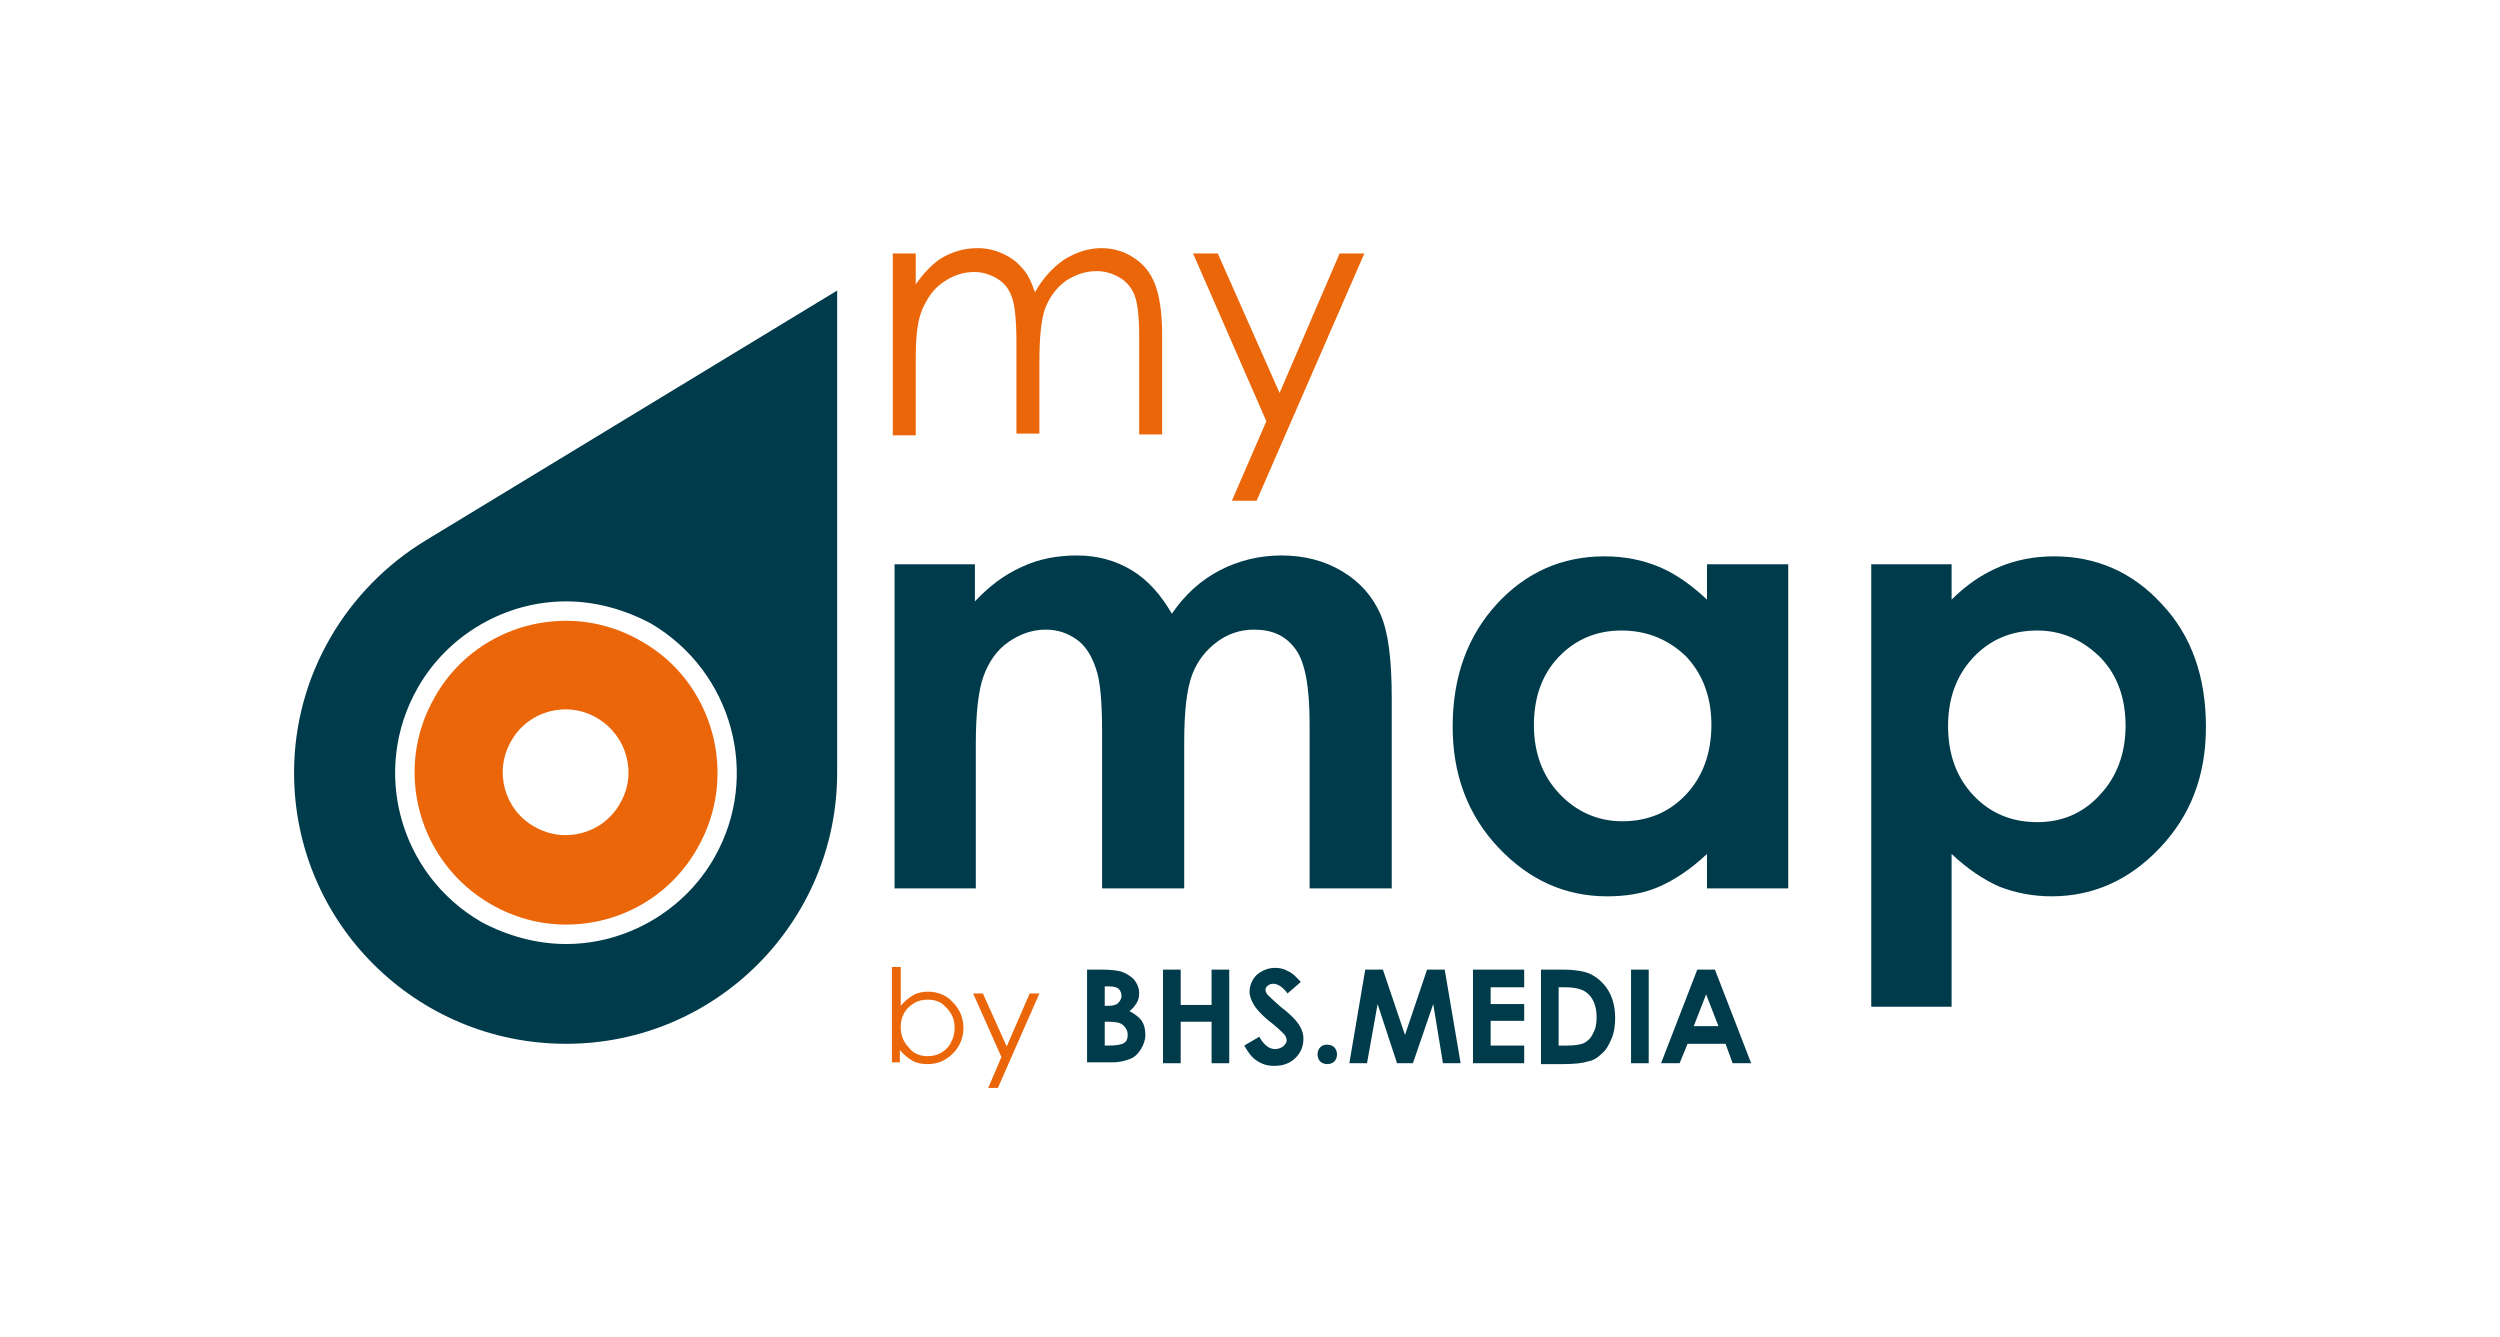 <?xml version="1.0" encoding="utf-8"?>
<!-- Generator: Adobe Illustrator 24.3.0, SVG Export Plug-In . SVG Version: 6.00 Build 0)  -->
<svg version="1.1" id="MyMap-Logo-CMJN" xmlns="http://www.w3.org/2000/svg" xmlns:xlink="http://www.w3.org/1999/xlink" x="0px"
	 y="0px" width="283.1px" height="151.4px" viewBox="0 0 283.1 151.4" style="enable-background:new 0 0 283.1 151.4;"
	 xml:space="preserve">
<style type="text/css">
	.st0{fill:#EB6608;}
	.st1{fill:#003B4B;}
</style>
<g>
	<g>
		<path class="st0" d="M72.6,72.6c-2.6-1.5-5.5-2.3-8.5-2.3c-6.2,0-11.9,3.3-14.9,8.7c-4.7,8.2-1.8,18.7,6.4,23.4
			c2.6,1.5,5.5,2.3,8.5,2.3c6.2,0,11.9-3.3,14.9-8.7C83.7,87.8,80.8,77.2,72.6,72.6z M70.2,91c-1.9,3.4-6.3,4.6-9.7,2.6
			c-3.4-1.9-4.6-6.3-2.6-9.7c1.9-3.4,6.3-4.6,9.7-2.6C71,83.3,72.2,87.6,70.2,91z"/>
		<path class="st1" d="M48.2,61.2L48.2,61.2c-8.9,5.4-14.9,15.2-14.9,26.3c0,17,13.8,30.7,30.8,30.7c17,0,30.7-13.8,30.7-30.7V32.9
			L48.2,61.2z M80.9,97.1c-3.4,6-9.9,9.8-16.8,9.8c-3.3,0-6.6-0.9-9.6-2.5C45.2,99,42,87.2,47.3,77.9c3.4-6,9.9-9.8,16.8-9.8
			c3.3,0,6.6,0.9,9.6,2.5C82.9,76,86.2,87.8,80.9,97.1z"/>
	</g>
	<g>
		<path class="st0" d="M101.1,28.7h2.6v3.5c0.9-1.3,1.9-2.3,2.8-2.9c1.3-0.8,2.7-1.2,4.2-1.2c1,0,1.9,0.2,2.8,0.6
			c0.9,0.4,1.6,0.9,2.2,1.6c0.6,0.6,1.1,1.6,1.5,2.8c0.9-1.6,2-2.8,3.3-3.7c1.3-0.8,2.7-1.3,4.2-1.3c1.4,0,2.7,0.4,3.7,1.1
			c1.1,0.7,1.9,1.7,2.4,3c0.5,1.3,0.8,3.2,0.8,5.8v11.2H129V38c0-2.2-0.2-3.7-0.5-4.5c-0.3-0.8-0.8-1.5-1.6-2
			c-0.8-0.5-1.7-0.8-2.7-0.8c-1.3,0-2.4,0.4-3.5,1.1c-1.1,0.8-1.8,1.8-2.3,3c-0.5,1.3-0.7,3.4-0.7,6.3v8h-2.6V38.7
			c0-2.5-0.2-4.2-0.5-5c-0.3-0.9-0.8-1.6-1.6-2.1c-0.8-0.5-1.7-0.8-2.7-0.8c-1.2,0-2.4,0.4-3.4,1.1c-1.1,0.7-1.8,1.7-2.4,3
			s-0.8,3.1-0.8,5.7v8.7h-2.6V28.7z"/>
		<path class="st0" d="M135.1,28.7h2.8l7,15.8l6.8-15.8h2.8l-12.2,28h-2.8l3.9-9L135.1,28.7z"/>
	</g>
	<g>
		<path class="st1" d="M101.2,63.9h9.2v4.2c1.6-1.7,3.3-3,5.3-3.9c1.9-0.9,4-1.3,6.3-1.3c2.3,0,4.4,0.6,6.2,1.7
			c1.8,1.1,3.3,2.8,4.5,4.9c1.5-2.2,3.3-3.8,5.4-4.9c2.1-1.1,4.5-1.7,7-1.7c2.6,0,4.9,0.6,6.9,1.8c2,1.2,3.4,2.8,4.3,4.8
			c0.9,2,1.3,5.1,1.3,9.6v21.5h-9.3V82c0-4.2-0.5-7-1.6-8.5s-2.6-2.2-4.7-2.2c-1.6,0-3,0.5-4.2,1.4c-1.2,0.9-2.2,2.1-2.8,3.7
			c-0.6,1.6-0.9,4.1-0.9,7.6v16.6h-9.3V82.8c0-3.3-0.2-5.7-0.7-7.1c-0.5-1.5-1.2-2.6-2.2-3.3c-1-0.7-2.1-1.1-3.5-1.1
			c-1.5,0-2.9,0.5-4.2,1.4c-1.3,0.9-2.2,2.2-2.8,3.8c-0.6,1.6-0.9,4.2-0.9,7.8v16.3h-9.2V63.9z"/>
		<path class="st1" d="M193.3,63.9h9.2v36.7h-9.2v-3.9c-1.8,1.7-3.6,2.9-5.4,3.7c-1.8,0.8-3.8,1.1-5.9,1.1c-4.7,0-8.8-1.8-12.3-5.5
			c-3.5-3.7-5.2-8.3-5.2-13.7c0-5.7,1.7-10.3,5-13.9c3.3-3.6,7.4-5.4,12.2-5.4c2.2,0,4.3,0.4,6.2,1.2c1.9,0.8,3.7,2.1,5.4,3.7V63.9z
			 M183.6,71.4c-2.8,0-5.2,1-7.1,3c-1.9,2-2.8,4.6-2.8,7.7c0,3.2,1,5.8,2.9,7.8c1.9,2,4.3,3.1,7.1,3.1c2.9,0,5.3-1,7.2-3
			c1.9-2,2.9-4.7,2.9-7.9c0-3.2-1-5.8-2.9-7.8C188.9,72.4,186.5,71.4,183.6,71.4z"/>
		<path class="st1" d="M221,63.9v4c1.7-1.7,3.5-2.9,5.4-3.7c1.9-0.8,4-1.2,6.2-1.2c4.8,0,8.9,1.8,12.2,5.4c3.4,3.6,5,8.3,5,13.9
			c0,5.5-1.7,10-5.2,13.7c-3.5,3.7-7.6,5.5-12.3,5.5c-2.1,0-4.1-0.4-5.9-1.1c-1.8-0.8-3.6-2-5.4-3.7V114h-9.1V63.9H221z M230.7,71.4
			c-2.9,0-5.3,1-7.2,3c-1.9,2-2.9,4.6-2.9,7.8c0,3.3,1,5.9,2.9,7.9c1.9,2,4.3,3,7.2,3c2.8,0,5.2-1,7.1-3.1c1.9-2,2.9-4.7,2.9-7.8
			c0-3.1-0.9-5.7-2.8-7.7C235.9,72.5,233.5,71.4,230.7,71.4z"/>
	</g>
	<g>
		<path class="st0" d="M101,120.4v-10.9h1v4.4c0.4-0.5,0.9-0.9,1.4-1.2s1.1-0.4,1.7-0.4c1.1,0,2.1,0.4,2.8,1.2
			c0.8,0.8,1.2,1.8,1.2,2.9c0,1.1-0.4,2.1-1.2,2.9c-0.8,0.8-1.7,1.2-2.9,1.2c-0.6,0-1.2-0.1-1.7-0.4c-0.5-0.3-1-0.7-1.4-1.2v1.4H101
			z M105,119.6c0.6,0,1.1-0.1,1.6-0.4c0.5-0.3,0.9-0.7,1.1-1.2c0.3-0.5,0.4-1,0.4-1.6c0-0.6-0.1-1.1-0.4-1.6
			c-0.3-0.5-0.7-0.9-1.1-1.2c-0.5-0.3-1-0.4-1.5-0.4c-0.6,0-1.1,0.1-1.6,0.4c-0.5,0.3-0.9,0.7-1.1,1.1c-0.3,0.5-0.4,1-0.4,1.6
			c0,0.9,0.3,1.7,0.9,2.3C103.4,119.3,104.2,119.6,105,119.6z"/>
		<path class="st0" d="M110.2,112.5h1.1l2.7,6l2.6-6h1.1l-4.7,10.7h-1.1l1.5-3.5L110.2,112.5z"/>
		<path class="st1" d="M123.1,120.4v-10.6h1.7c1,0,1.7,0.1,2.1,0.2c0.6,0.2,1.1,0.5,1.5,0.9c0.4,0.5,0.6,1,0.6,1.6
			c0,0.4-0.1,0.8-0.3,1.1c-0.2,0.3-0.4,0.6-0.8,0.9c0.6,0.3,1.1,0.7,1.4,1.1c0.3,0.5,0.4,1,0.4,1.6c0,0.6-0.2,1.1-0.5,1.6
			c-0.3,0.5-0.7,0.9-1.2,1.1c-0.5,0.2-1.2,0.4-2,0.4H123.1z M125.1,111.7v2.2h0.4c0.5,0,0.9-0.1,1.1-0.3c0.2-0.2,0.4-0.5,0.4-0.8
			c0-0.3-0.1-0.6-0.3-0.8c-0.2-0.2-0.6-0.3-1-0.3H125.1z M125.1,115.7v2.7h0.5c0.8,0,1.4-0.1,1.7-0.3c0.3-0.2,0.4-0.5,0.4-0.9
			c0-0.5-0.2-0.8-0.5-1.1c-0.3-0.3-0.9-0.4-1.7-0.4H125.1z"/>
		<path class="st1" d="M131.7,109.8h2v4h3.5v-4h2v10.6h-2v-4.7h-3.5v4.7h-2V109.8z"/>
		<path class="st1" d="M147.3,111.2l-1.5,1.3c-0.5-0.7-1.1-1.1-1.6-1.1c-0.3,0-0.5,0.1-0.6,0.2c-0.2,0.1-0.3,0.3-0.3,0.5
			s0.1,0.3,0.2,0.5c0.2,0.2,0.7,0.7,1.5,1.4c0.8,0.6,1.2,1,1.4,1.2c0.4,0.4,0.7,0.8,0.9,1.2c0.2,0.4,0.3,0.8,0.3,1.2
			c0,0.9-0.3,1.6-0.9,2.2c-0.6,0.6-1.4,0.9-2.4,0.9c-0.8,0-1.4-0.2-2-0.6c-0.6-0.4-1-1-1.4-1.7l1.7-1c0.5,0.9,1.1,1.4,1.8,1.4
			c0.3,0,0.6-0.1,0.9-0.3c0.2-0.2,0.4-0.4,0.4-0.7c0-0.2-0.1-0.5-0.3-0.7c-0.2-0.2-0.6-0.6-1.2-1.1c-1.2-0.9-1.9-1.7-2.2-2.2
			s-0.5-1-0.5-1.5c0-0.7,0.3-1.4,0.8-1.9c0.6-0.5,1.3-0.8,2.1-0.8c0.5,0,1,0.1,1.5,0.4C146.2,110.1,146.7,110.5,147.3,111.2z"/>
		<path class="st1" d="M150.3,118.3c0.3,0,0.6,0.1,0.8,0.3c0.2,0.2,0.3,0.5,0.3,0.8c0,0.3-0.1,0.6-0.3,0.8c-0.2,0.2-0.5,0.3-0.8,0.3
			c-0.3,0-0.6-0.1-0.8-0.3c-0.2-0.2-0.3-0.5-0.3-0.8c0-0.3,0.1-0.6,0.3-0.8C149.7,118.4,149.9,118.3,150.3,118.3z"/>
		<path class="st1" d="M154.6,109.8h2l2.5,7.4l2.5-7.4h2l1.8,10.6h-2l-1.1-6.7l-2.3,6.7h-1.8l-2.2-6.7l-1.2,6.7h-2L154.6,109.8z"/>
		<path class="st1" d="M166.8,109.8h5.8v2h-3.8v1.9h3.8v1.9h-3.8v2.8h3.8v2h-5.8V109.8z"/>
		<path class="st1" d="M174.5,109.8h2.4c1.5,0,2.7,0.2,3.4,0.6c0.7,0.4,1.4,1,1.9,1.9s0.7,1.9,0.7,3c0,0.8-0.1,1.6-0.4,2.3
			s-0.6,1.3-1.1,1.7c-0.5,0.5-1,0.8-1.6,0.9c-0.6,0.2-1.5,0.3-2.9,0.3h-2.4V109.8z M176.5,111.7v6.7h0.9c0.9,0,1.6-0.1,2-0.3
			c0.4-0.2,0.8-0.6,1-1.1c0.3-0.5,0.4-1.1,0.4-1.8c0-1.1-0.3-2-0.9-2.6c-0.6-0.6-1.5-0.8-2.7-0.8H176.5z"/>
		<path class="st1" d="M184.7,109.8h2v10.6h-2V109.8z"/>
		<path class="st1" d="M192.2,109.8h2l4.1,10.6h-2.1l-0.8-2.2h-4.3l-0.9,2.2h-2.1L192.2,109.8z M193.2,112.6l-1.4,3.6h2.8
			L193.2,112.6z"/>
	</g>
</g>
</svg>
